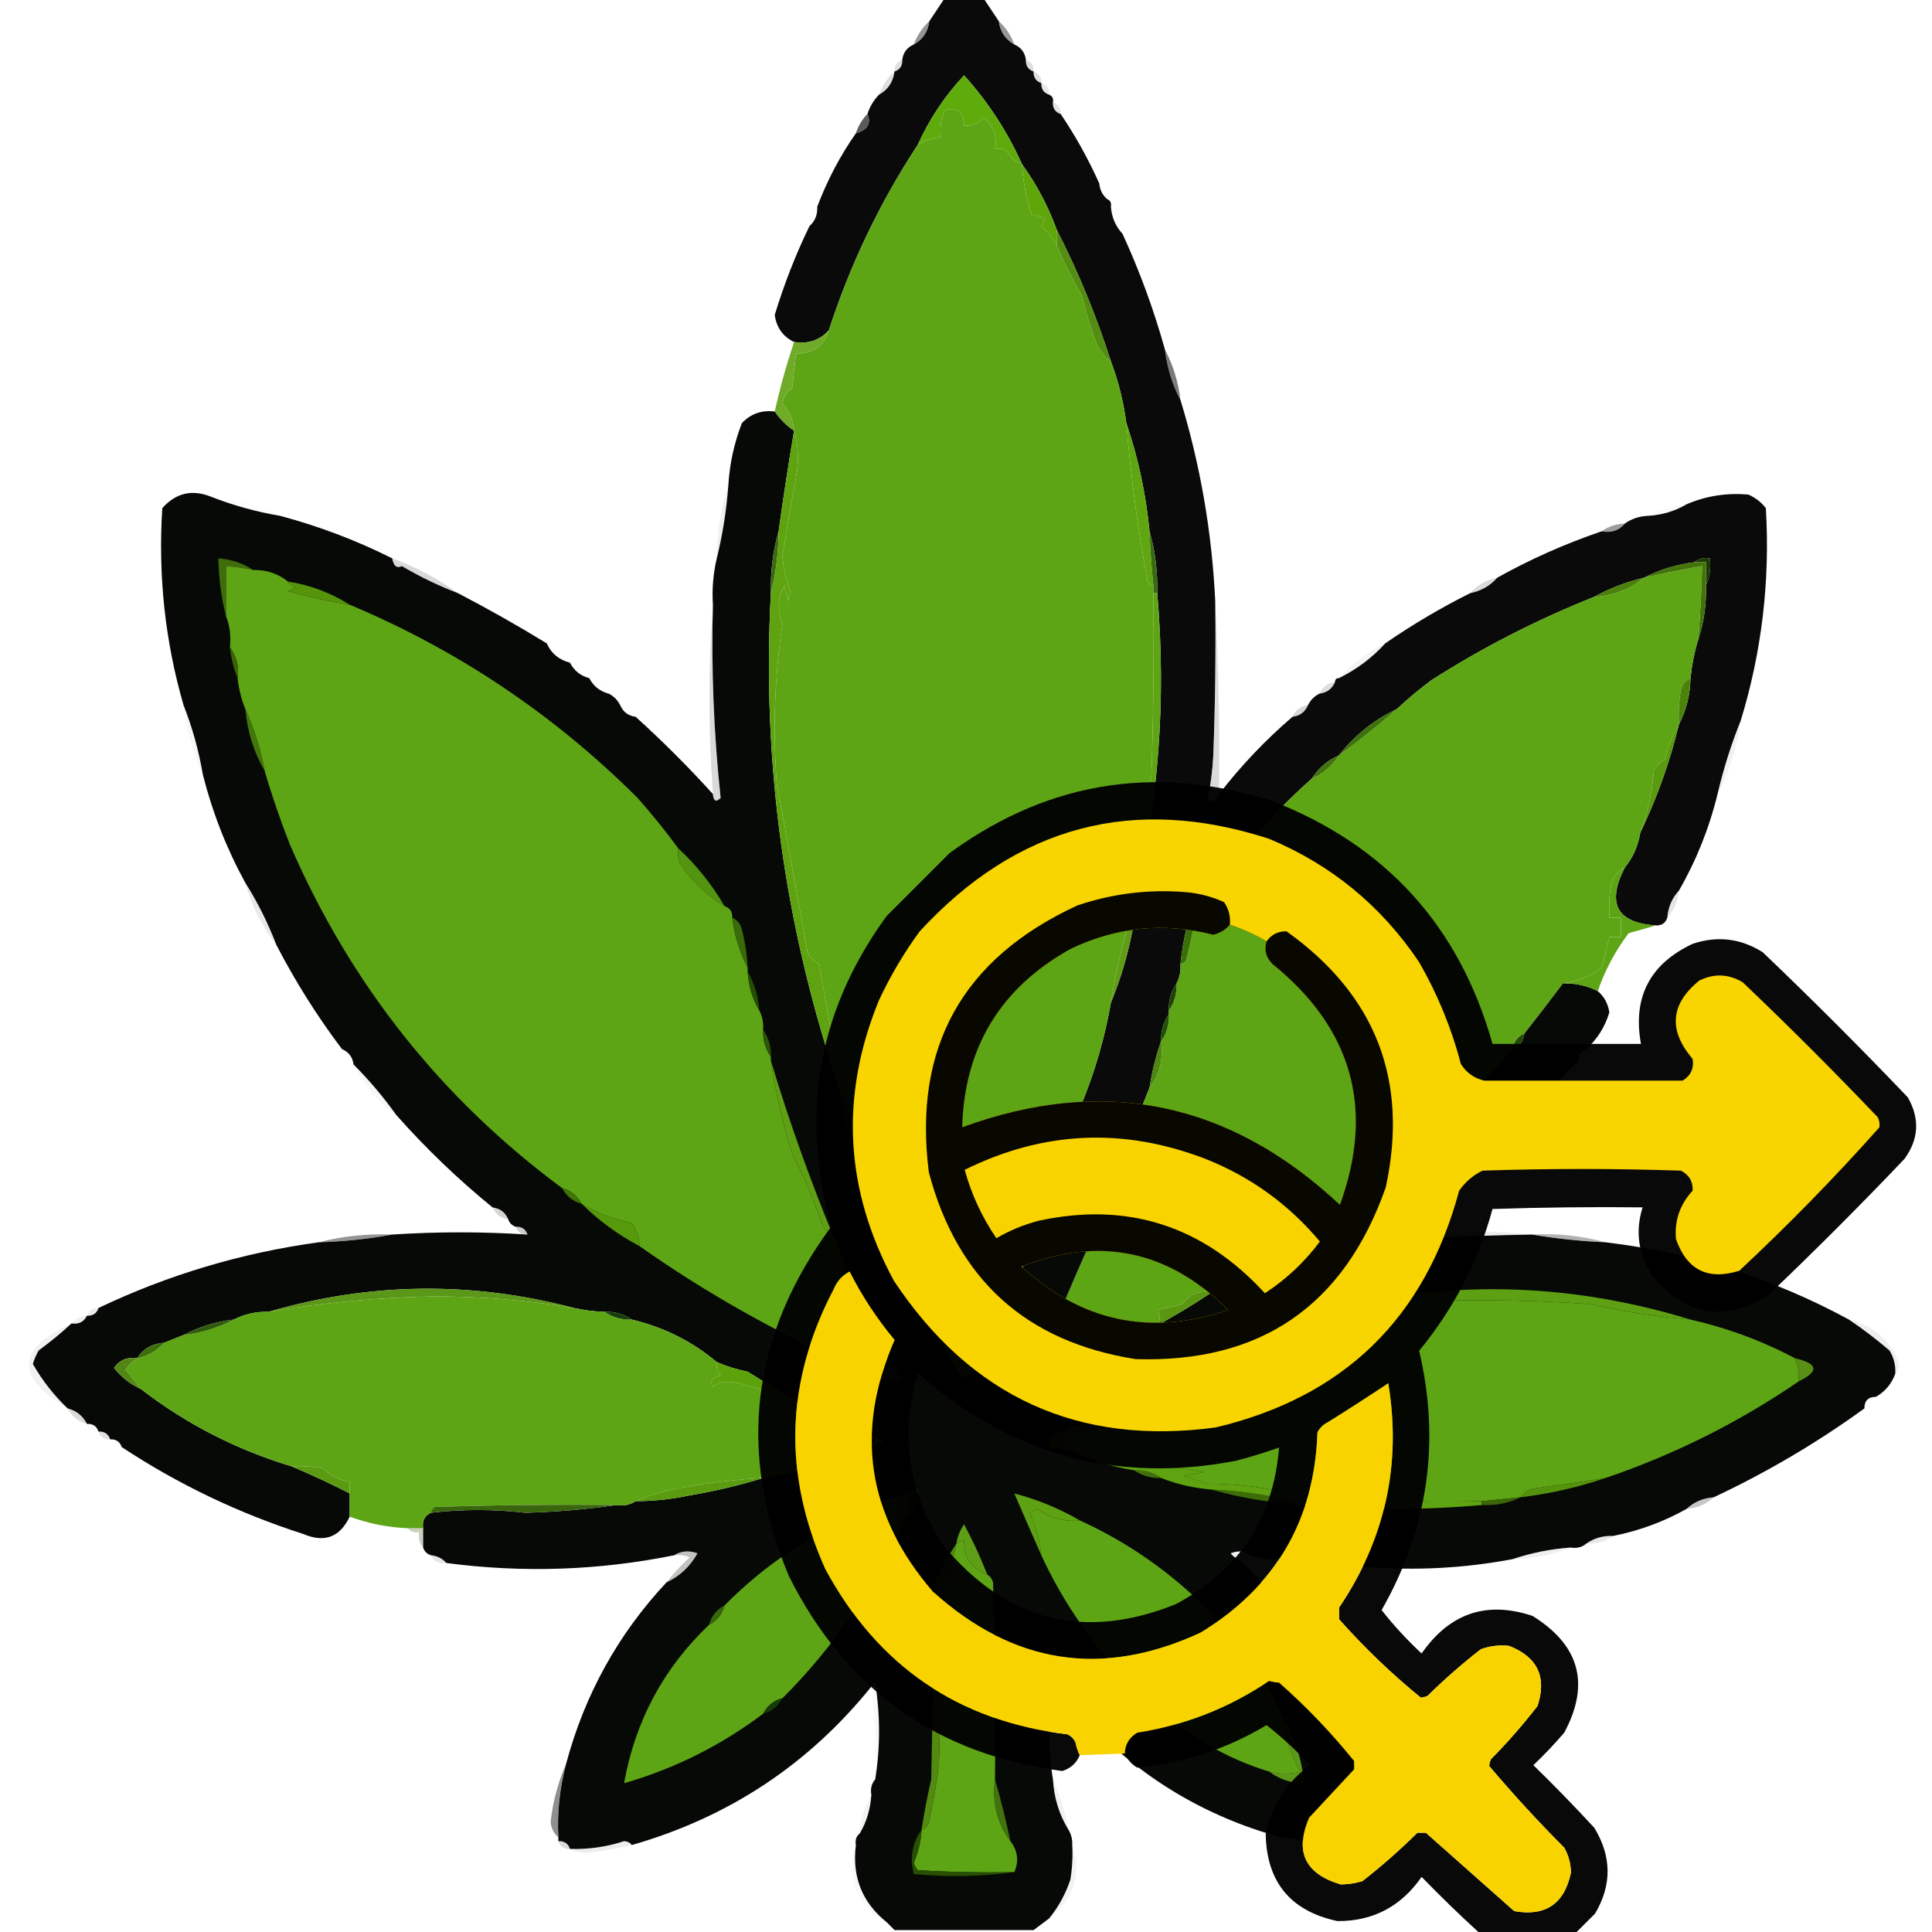 <svg width="40" height="40" viewBox="0 0 40 40" fill="none" xmlns="http://www.w3.org/2000/svg">
<g clip-path="url(#clip0_39_1653)">
<path opacity="0.993" fill-rule="evenodd" clip-rule="evenodd" d="M19.56 -0.04C19.827 -0.04 20.093 -0.04 20.36 -0.04C20.467 0.12 20.573 0.28 20.68 0.44C20.708 0.656 20.814 0.816 21 0.92C21.141 0.981 21.221 1.088 21.24 1.24C21.234 1.362 21.288 1.442 21.4 1.48C21.394 1.602 21.448 1.682 21.56 1.72C21.554 1.842 21.608 1.922 21.72 1.96C21.787 1.987 21.814 2.041 21.8 2.12C21.794 2.242 21.848 2.322 21.96 2.36C22.267 2.814 22.534 3.294 22.76 3.8C22.773 3.932 22.826 4.039 22.92 4.12C22.987 4.147 23.014 4.201 23 4.28C23.017 4.499 23.097 4.686 23.24 4.84C23.595 5.611 23.888 6.411 24.12 7.24C24.165 7.613 24.271 7.96 24.44 8.28C24.851 9.627 25.091 11.014 25.16 12.44C25.173 13.507 25.16 14.574 25.12 15.64C25.104 15.954 25.064 16.26 25 16.56C25.12 16.607 25.2 16.567 25.24 16.44C25.691 15.856 26.197 15.323 26.76 14.84C26.912 14.821 27.019 14.741 27.08 14.6C27.133 14.493 27.213 14.413 27.32 14.36C27.472 14.341 27.579 14.261 27.64 14.12C27.64 14.067 27.667 14.04 27.72 14.04C28.086 13.861 28.406 13.621 28.68 13.32C29.242 12.932 29.829 12.585 30.44 12.28C30.666 12.234 30.853 12.127 31 11.96C31.686 11.577 32.406 11.257 33.16 11C33.361 11.036 33.521 10.982 33.64 10.84C33.777 10.741 33.937 10.688 34.12 10.68C34.413 10.662 34.68 10.582 34.92 10.44C35.322 10.267 35.749 10.2 36.2 10.24C36.343 10.303 36.463 10.396 36.56 10.52C36.65 12.028 36.476 13.494 36.04 14.92C35.844 15.407 35.684 15.914 35.56 16.44C35.386 17.15 35.119 17.817 34.76 18.44C34.617 18.594 34.537 18.781 34.52 19C34.482 19.113 34.402 19.166 34.28 19.16C33.472 19.105 33.259 18.705 33.64 17.96C33.809 17.755 33.915 17.515 33.96 17.24C34.304 16.527 34.571 15.781 34.76 15C34.913 14.707 34.993 14.387 35 14.04C35.028 13.768 35.081 13.501 35.16 13.24C35.278 12.886 35.331 12.513 35.32 12.12C35.397 11.951 35.424 11.765 35.4 11.56C35.272 11.539 35.165 11.565 35.08 11.64C34.707 11.687 34.361 11.794 34.04 11.96C33.669 12.048 33.322 12.181 33 12.36C31.824 12.828 30.704 13.401 29.64 14.08C29.385 14.269 29.145 14.469 28.92 14.68C28.446 14.904 28.046 15.224 27.72 15.64C27.486 15.741 27.299 15.9 27.16 16.12C26.21 16.963 25.41 17.923 24.76 19C24.657 19.045 24.59 19.125 24.56 19.24C24.504 19.478 24.464 19.718 24.44 19.96C24.451 20.103 24.424 20.237 24.36 20.36C24.246 20.521 24.193 20.708 24.2 20.92C24.2 20.947 24.2 20.973 24.2 21C24.086 21.161 24.033 21.348 24.04 21.56C23.931 21.864 23.851 22.184 23.8 22.52C23.649 22.903 23.489 23.29 23.32 23.68C22.543 23.944 22.237 23.664 22.4 22.84C22.674 22.171 22.874 21.477 23 20.76C23.22 20.227 23.38 19.667 23.48 19.08C23.48 18.973 23.48 18.867 23.48 18.76C23.988 16.636 24.148 14.476 23.96 12.28C23.97 11.834 23.917 11.408 23.8 11C23.725 10.226 23.565 9.479 23.32 8.76C23.262 8.321 23.156 7.894 23 7.48C22.698 6.537 22.325 5.63 21.88 4.76C21.701 4.268 21.461 3.815 21.16 3.4C20.856 2.723 20.456 2.11 19.96 1.56C19.56 1.987 19.24 2.467 19 3C18.217 4.192 17.604 5.472 17.16 6.84C16.969 7.046 16.729 7.126 16.44 7.08C16.21 6.969 16.077 6.783 16.04 6.52C16.235 5.879 16.475 5.266 16.76 4.68C16.875 4.578 16.928 4.444 16.92 4.28C17.126 3.735 17.392 3.228 17.72 2.76C17.961 2.69 18.041 2.557 17.96 2.36C18.009 2.205 18.089 2.072 18.2 1.96C18.386 1.856 18.492 1.696 18.52 1.48C18.633 1.442 18.686 1.362 18.68 1.24C18.699 1.088 18.779 0.981 18.92 0.92C19.106 0.816 19.212 0.656 19.24 0.44C19.347 0.28 19.453 0.12 19.56 -0.04Z" fill="#090A09"/>
<path opacity="0.682" fill-rule="evenodd" clip-rule="evenodd" d="M19.24 0.44C19.212 0.656 19.106 0.816 18.92 0.92C18.987 0.732 19.094 0.572 19.24 0.44Z" fill="#646464"/>
<path opacity="0.686" fill-rule="evenodd" clip-rule="evenodd" d="M20.68 0.44C20.826 0.572 20.933 0.732 21 0.92C20.814 0.816 20.708 0.656 20.68 0.44Z" fill="#686868"/>
<path opacity="0.247" fill-rule="evenodd" clip-rule="evenodd" d="M18.68 1.24C18.686 1.362 18.633 1.442 18.52 1.48C18.514 1.358 18.567 1.278 18.68 1.24Z" fill="#828282"/>
<path opacity="0.247" fill-rule="evenodd" clip-rule="evenodd" d="M21.24 1.24C21.352 1.278 21.406 1.358 21.4 1.48C21.288 1.442 21.234 1.362 21.24 1.24Z" fill="#7F7B7A"/>
<path opacity="0.239" fill-rule="evenodd" clip-rule="evenodd" d="M18.52 1.48C18.492 1.696 18.386 1.856 18.2 1.96C18.267 1.772 18.374 1.612 18.52 1.48Z" fill="#7D7D7D"/>
<path opacity="0.247" fill-rule="evenodd" clip-rule="evenodd" d="M21.4 1.48C21.512 1.518 21.566 1.598 21.56 1.72C21.448 1.682 21.394 1.602 21.4 1.48Z" fill="#7E7E7E"/>
<path opacity="0.196" fill-rule="evenodd" clip-rule="evenodd" d="M21.56 1.72C21.672 1.758 21.726 1.838 21.72 1.96C21.608 1.922 21.554 1.842 21.56 1.72Z" fill="#987A97"/>
<path fill-rule="evenodd" clip-rule="evenodd" d="M21.16 3.4C21.017 3.351 20.911 3.258 20.84 3.12C20.764 3.081 20.684 3.068 20.6 3.08C20.648 2.807 20.569 2.593 20.36 2.44C20.253 2.56 20.119 2.614 19.96 2.6C19.947 2.316 19.814 2.209 19.56 2.28C19.482 2.459 19.455 2.646 19.48 2.84C19.305 2.856 19.145 2.91 19 3C19.24 2.467 19.56 1.987 19.96 1.56C20.456 2.11 20.856 2.723 21.16 3.4Z" fill="#60AB0C"/>
<path opacity="0.224" fill-rule="evenodd" clip-rule="evenodd" d="M21.8 2.12C21.913 2.158 21.966 2.238 21.96 2.36C21.848 2.322 21.794 2.242 21.8 2.12Z" fill="#898989"/>
<path opacity="0.988" fill-rule="evenodd" clip-rule="evenodd" d="M17.96 2.36C18.041 2.557 17.961 2.69 17.72 2.76C17.769 2.605 17.849 2.472 17.96 2.36Z" fill="#58575A"/>
<path fill-rule="evenodd" clip-rule="evenodd" d="M21.16 3.4C21.18 3.755 21.247 4.102 21.36 4.44C21.451 4.458 21.544 4.485 21.64 4.52C21.613 4.573 21.587 4.627 21.56 4.68C21.692 4.798 21.799 4.932 21.88 5.08C22.028 5.43 22.201 5.777 22.4 6.12C22.486 6.477 22.593 6.824 22.72 7.16C22.796 7.287 22.889 7.394 23 7.48C23.156 7.894 23.262 8.321 23.32 8.76C23.412 9.859 23.558 10.953 23.76 12.04C23.791 12.084 23.831 12.111 23.88 12.12C23.88 12.173 23.88 12.227 23.88 12.28C23.893 13.534 23.88 14.787 23.84 16.04C23.633 16.933 23.513 17.84 23.48 18.76C23.48 18.867 23.48 18.973 23.48 19.08C23.431 19.089 23.391 19.116 23.36 19.16C23.204 19.686 23.084 20.22 23 20.76C22.874 21.477 22.674 22.171 22.4 22.84C22.237 23.664 22.543 23.944 23.32 23.68C23.489 23.29 23.649 22.903 23.8 22.52C24.009 22.245 24.089 21.925 24.04 21.56C24.154 21.399 24.207 21.212 24.2 21C24.2 20.973 24.2 20.947 24.2 20.92C24.314 20.759 24.367 20.572 24.36 20.36C24.424 20.237 24.451 20.103 24.44 19.96C24.489 19.951 24.529 19.924 24.56 19.88C24.632 19.586 24.699 19.293 24.76 19C25.41 17.923 26.21 16.963 27.16 16.12C27.394 16.019 27.581 15.859 27.72 15.64C28.135 15.339 28.535 15.019 28.92 14.68C29.145 14.469 29.385 14.269 29.64 14.08C30.704 13.401 31.824 12.828 33 12.36C33.397 12.334 33.743 12.201 34.04 11.96C34.437 11.87 34.837 11.79 35.24 11.72C35.228 12.227 35.201 12.734 35.16 13.24C35.081 13.501 35.028 13.768 35 14.04C34.897 14.085 34.83 14.165 34.8 14.28C34.76 14.518 34.747 14.758 34.76 15C34.626 15.216 34.533 15.456 34.48 15.72C34.373 15.773 34.293 15.853 34.24 15.96C34.206 16.404 34.112 16.831 33.96 17.24C33.915 17.515 33.809 17.755 33.64 17.96C33.513 18.028 33.419 18.134 33.36 18.28C33.32 18.518 33.307 18.759 33.32 19C33.4 19 33.48 19 33.56 19C33.56 19.133 33.56 19.267 33.56 19.4C33.48 19.4 33.4 19.4 33.32 19.4C33.267 19.613 33.213 19.827 33.16 20.04C32.922 20.213 32.655 20.32 32.36 20.36C32.093 20.715 31.826 21.061 31.56 21.4C31.419 21.461 31.339 21.568 31.32 21.72C29.524 23.756 27.444 25.436 25.08 26.76C24.825 26.717 24.625 26.797 24.48 27C24.309 27.05 24.136 27.09 23.96 27.12C24.047 27.257 24.02 27.377 23.88 27.48C23.686 27.619 23.473 27.726 23.24 27.8C23.043 27.82 22.883 27.9 22.76 28.04C22.689 28.089 22.609 28.115 22.52 28.12C22.211 28.153 21.918 28.233 21.64 28.36C21.667 28.147 21.693 27.933 21.72 27.72C21.976 27.088 22.243 26.461 22.52 25.84C22.528 25.666 22.475 25.519 22.36 25.4C22.36 25.32 22.36 25.24 22.36 25.16C22.034 25.139 21.714 25.165 21.4 25.24C21.193 25.613 21.046 26.013 20.96 26.44C20.765 26.859 20.512 27.245 20.2 27.6C20.288 27.77 20.288 27.943 20.2 28.12C20.153 28.221 20.113 28.328 20.08 28.44C20.023 28.516 19.956 28.529 19.88 28.48C19.715 28.216 19.582 27.936 19.48 27.64C19.504 27.472 19.477 27.312 19.4 27.16C19.202 26.731 18.962 26.331 18.68 25.96C18.605 25.836 18.551 25.703 18.52 25.56C18.544 25.392 18.517 25.232 18.44 25.08C18.319 24.928 18.212 24.768 18.12 24.6C17.958 23.779 17.704 22.98 17.36 22.2C17.224 21.451 17.091 20.704 16.96 19.96C16.853 19.907 16.773 19.827 16.72 19.72C16.506 18.544 16.293 17.371 16.08 16.2C15.998 15.1 16.038 14.007 16.2 12.92C16.088 12.644 16.102 12.378 16.24 12.12C16.267 12.227 16.293 12.333 16.32 12.44C16.333 12.373 16.347 12.307 16.36 12.24C16.275 12.008 16.222 11.768 16.2 11.52C16.285 10.972 16.379 10.426 16.48 9.88C16.545 9.545 16.532 9.225 16.44 8.92C16.423 8.701 16.343 8.514 16.2 8.36C16.216 8.223 16.283 8.117 16.4 8.04C16.427 7.8 16.453 7.56 16.48 7.32C16.829 7.324 17.055 7.164 17.16 6.84C17.604 5.472 18.217 4.192 19 3C19.145 2.91 19.305 2.856 19.48 2.84C19.455 2.646 19.482 2.459 19.56 2.28C19.814 2.209 19.947 2.316 19.96 2.6C20.119 2.614 20.253 2.56 20.36 2.44C20.569 2.593 20.648 2.807 20.6 3.08C20.684 3.068 20.764 3.081 20.84 3.12C20.911 3.258 21.017 3.351 21.16 3.4Z" fill="#5EA515"/>
<path opacity="0.031" fill-rule="evenodd" clip-rule="evenodd" d="M22.76 3.8C22.888 3.863 22.942 3.97 22.92 4.12C22.826 4.039 22.773 3.932 22.76 3.8Z" fill="#D1D2CF"/>
<path opacity="0.039" fill-rule="evenodd" clip-rule="evenodd" d="M16.92 4.28C16.928 4.444 16.875 4.578 16.76 4.68C16.752 4.516 16.805 4.382 16.92 4.28Z" fill="#CECECE"/>
<path opacity="0.039" fill-rule="evenodd" clip-rule="evenodd" d="M23 4.28C23.143 4.434 23.223 4.621 23.24 4.84C23.097 4.686 23.017 4.499 23 4.28Z" fill="#D0D0D0"/>
<path fill-rule="evenodd" clip-rule="evenodd" d="M21.16 3.4C21.461 3.815 21.701 4.268 21.88 4.76C21.88 4.867 21.88 4.973 21.88 5.08C21.799 4.932 21.692 4.799 21.56 4.68C21.587 4.627 21.613 4.573 21.64 4.52C21.544 4.485 21.451 4.458 21.36 4.44C21.247 4.102 21.18 3.755 21.16 3.4Z" fill="#5FA60B"/>
<path fill-rule="evenodd" clip-rule="evenodd" d="M21.88 4.76C22.325 5.63 22.698 6.537 23 7.48C22.889 7.394 22.796 7.287 22.72 7.16C22.593 6.824 22.486 6.477 22.4 6.12C22.201 5.777 22.028 5.43 21.88 5.08C21.88 4.973 21.88 4.867 21.88 4.76Z" fill="#538D11"/>
<path opacity="0.741" fill-rule="evenodd" clip-rule="evenodd" d="M24.12 7.24C24.289 7.56 24.395 7.907 24.44 8.28C24.271 7.96 24.165 7.613 24.12 7.24Z" fill="#4E4D4C"/>
<path fill-rule="evenodd" clip-rule="evenodd" d="M17.16 6.84C17.055 7.164 16.829 7.324 16.48 7.32C16.453 7.56 16.427 7.8 16.4 8.04C16.283 8.117 16.216 8.223 16.2 8.36C16.343 8.514 16.423 8.701 16.44 8.92C16.28 8.813 16.147 8.68 16.04 8.52C16.148 8.033 16.282 7.553 16.44 7.08C16.729 7.126 16.969 7.046 17.16 6.84Z" fill="#70AA29"/>
<path opacity="0.994" fill-rule="evenodd" clip-rule="evenodd" d="M16.04 8.52C16.147 8.68 16.28 8.813 16.44 8.92C16.323 9.611 16.216 10.305 16.12 11C16.003 11.408 15.95 11.834 15.96 12.28C15.77 15.81 16.25 19.25 17.4 22.6C17.397 22.989 17.504 23.336 17.72 23.64C17.853 23.955 17.986 24.275 18.12 24.6C18.185 24.955 18.318 25.275 18.52 25.56C18.551 25.703 18.605 25.836 18.68 25.96C18.883 26.552 19.149 27.112 19.48 27.64C19.582 27.936 19.715 28.216 19.88 28.48C19.956 28.529 20.023 28.516 20.08 28.44C20.113 28.328 20.153 28.221 20.2 28.12C20.698 27.232 21.151 26.325 21.56 25.4C21.764 25.329 21.978 25.302 22.2 25.32C22.227 25.387 22.281 25.414 22.36 25.4C22.475 25.519 22.528 25.666 22.52 25.84C22.243 26.461 21.976 27.088 21.72 27.72C21.472 28.001 21.365 28.321 21.4 28.68C21.8 28.533 22.174 28.346 22.52 28.12C22.609 28.115 22.689 28.089 22.76 28.04C22.957 28.02 23.117 27.94 23.24 27.8C23.473 27.726 23.686 27.619 23.88 27.48C24.294 27.26 24.694 27.02 25.08 26.76C27.444 25.436 29.524 23.756 31.32 21.72C31.461 21.659 31.541 21.552 31.56 21.4C31.826 21.061 32.093 20.715 32.36 20.36C32.616 20.352 32.856 20.406 33.08 20.52C33.211 20.63 33.291 20.776 33.32 20.96C33.228 21.265 33.068 21.518 32.84 21.72C32.727 21.758 32.674 21.838 32.68 21.96C32.324 22.297 32.004 22.67 31.72 23.08C31.104 23.776 30.437 24.416 29.72 25C29.568 25.019 29.461 25.099 29.4 25.24C29.306 25.4 29.173 25.52 29 25.6C29.103 25.639 29.21 25.652 29.32 25.64C30.119 25.601 30.919 25.574 31.72 25.56C32.212 25.643 32.719 25.697 33.24 25.72C35.033 25.935 36.713 26.469 38.28 27.32C38.568 27.514 38.848 27.727 39.12 27.96C39.21 28.108 39.25 28.268 39.24 28.44C39.166 28.647 39.033 28.807 38.84 28.92C38.68 28.92 38.6 29 38.6 29.16C37.623 29.869 36.583 30.482 35.48 31C35.261 31.017 35.074 31.096 34.92 31.24C34.449 31.504 33.943 31.691 33.4 31.8C33.188 31.793 33.001 31.846 32.84 31.96C32.755 32.035 32.648 32.061 32.52 32.04C32.1 32.071 31.7 32.151 31.32 32.28C30.319 32.469 29.306 32.523 28.28 32.44C27.708 32.351 27.122 32.297 26.52 32.28C26.298 32.298 26.084 32.271 25.88 32.2C25.764 32.111 25.631 32.098 25.48 32.16C25.523 32.217 25.577 32.257 25.64 32.28C26.885 33.448 27.738 34.861 28.2 36.52C28.29 36.971 28.37 37.425 28.44 37.88C28.444 38.103 28.337 38.25 28.12 38.32C27.891 38.384 27.677 38.371 27.48 38.28C27.181 38.152 26.861 38.072 26.52 38.04C24.918 37.599 23.558 36.773 22.44 35.56C22.362 35.349 22.229 35.189 22.04 35.08C21.96 35.053 21.907 35 21.88 34.92C21.875 34.877 21.849 34.85 21.8 34.84C21.694 35.519 21.694 36.186 21.8 36.84C21.822 37.221 21.928 37.568 22.12 37.88C22.179 37.977 22.205 38.083 22.2 38.2C22.213 38.441 22.2 38.681 22.16 38.92C22.06 39.218 21.913 39.485 21.72 39.72C21.613 39.8 21.507 39.88 21.4 39.96C20.44 39.96 19.48 39.96 18.52 39.96C18.467 39.907 18.413 39.853 18.36 39.8C17.85 39.391 17.637 38.858 17.72 38.2C17.701 38.097 17.728 38.017 17.8 37.96C17.942 37.72 18.022 37.453 18.04 37.16C18.018 37.032 18.045 36.925 18.12 36.84C18.226 36.186 18.226 35.519 18.12 34.84C18.071 34.85 18.045 34.877 18.04 34.92C16.739 36.532 15.086 37.625 13.08 38.2C13.047 38.15 12.993 38.123 12.92 38.12C12.556 38.239 12.182 38.292 11.8 38.28C11.762 38.167 11.682 38.114 11.56 38.12C11.56 38.093 11.56 38.067 11.56 38.04C11.532 37.538 11.585 37.031 11.72 36.52C12.104 35.084 12.798 33.831 13.8 32.76C14.075 32.632 14.288 32.432 14.44 32.16C14.263 32.097 14.103 32.11 13.96 32.2C12.394 32.516 10.82 32.569 9.24 32.36C9.159 32.266 9.052 32.213 8.92 32.2C8.84 32.173 8.787 32.12 8.76 32.04C8.76 31.907 8.76 31.773 8.76 31.64C8.738 31.49 8.792 31.383 8.92 31.32C9.57 31.244 10.223 31.244 10.88 31.32C11.522 31.302 12.149 31.249 12.76 31.16C12.913 31.183 13.046 31.156 13.16 31.08C13.537 31.079 13.911 31.04 14.28 30.96C14.803 30.872 15.309 30.752 15.8 30.6C16.662 30.45 17.488 30.197 18.28 29.84C17.72 29.587 17.16 29.334 16.6 29.08C16.229 28.861 15.855 28.635 15.48 28.4C15.258 28.355 15.044 28.288 14.84 28.2C14.329 27.771 13.742 27.478 13.08 27.32C12.919 27.206 12.732 27.153 12.52 27.16C12.303 27.154 12.09 27.127 11.88 27.08C9.765 26.523 7.658 26.549 5.56 27.16C5.304 27.152 5.064 27.206 4.84 27.32C4.467 27.364 4.12 27.471 3.8 27.64C3.667 27.693 3.533 27.747 3.4 27.8C3.15 27.819 2.964 27.925 2.84 28.12C2.636 28.09 2.476 28.157 2.36 28.32C2.514 28.514 2.7 28.661 2.92 28.76C3.855 29.481 4.895 30.014 6.04 30.36C6.446 30.531 6.846 30.718 7.24 30.92C7.24 31.08 7.24 31.24 7.24 31.4C7.038 31.827 6.718 31.947 6.28 31.76C4.939 31.329 3.686 30.73 2.52 29.96C2.482 29.848 2.402 29.794 2.28 29.8C2.242 29.688 2.162 29.634 2.04 29.64C2.002 29.527 1.922 29.474 1.8 29.48C1.713 29.313 1.58 29.206 1.4 29.16C1.115 28.888 0.875 28.582 0.68 28.24C0.709 28.142 0.749 28.049 0.8 27.96C1.046 27.779 1.273 27.593 1.48 27.4C1.63 27.422 1.737 27.368 1.8 27.24C1.922 27.246 2.002 27.192 2.04 27.08C3.481 26.393 5.001 25.939 6.6 25.72C7.122 25.704 7.629 25.651 8.12 25.56C9.057 25.499 9.99 25.499 10.92 25.56C10.882 25.448 10.802 25.394 10.68 25.4C10.6 25.373 10.547 25.32 10.52 25.24C10.459 25.099 10.352 25.019 10.2 25C9.483 24.416 8.816 23.776 8.2 23.08C7.936 22.709 7.643 22.363 7.32 22.04C7.301 21.888 7.221 21.781 7.08 21.72C6.567 21.041 6.114 20.321 5.72 19.56C5.547 19.108 5.334 18.681 5.08 18.28C4.694 17.576 4.401 16.83 4.2 16.04C4.115 15.539 3.981 15.058 3.8 14.6C3.417 13.276 3.271 11.916 3.36 10.52C3.638 10.208 3.972 10.128 4.36 10.28C4.818 10.461 5.298 10.595 5.8 10.68C6.61 10.896 7.383 11.19 8.12 11.56C8.149 11.719 8.215 11.772 8.32 11.72C8.693 11.94 9.079 12.126 9.48 12.28C10.106 12.606 10.72 12.953 11.32 13.32C11.411 13.527 11.571 13.66 11.8 13.72C11.887 13.887 12.02 13.994 12.2 14.04C12.287 14.207 12.42 14.314 12.6 14.36C12.707 14.413 12.787 14.493 12.84 14.6C12.901 14.741 13.008 14.821 13.16 14.84C13.722 15.349 14.255 15.882 14.76 16.44C14.771 16.587 14.825 16.614 14.92 16.52C14.777 15.193 14.724 13.86 14.76 12.52C14.739 12.192 14.766 11.872 14.84 11.56C14.961 11.07 15.041 10.564 15.08 10.04C15.107 9.598 15.2 9.172 15.36 8.76C15.544 8.566 15.771 8.486 16.04 8.52Z" fill="#070907"/>
<path fill-rule="evenodd" clip-rule="evenodd" d="M23.32 8.76C23.565 9.479 23.725 10.226 23.8 11C23.814 11.374 23.84 11.748 23.88 12.12C23.831 12.111 23.791 12.085 23.76 12.04C23.558 10.953 23.412 9.86 23.32 8.76Z" fill="#60A610"/>
<path opacity="0.051" fill-rule="evenodd" clip-rule="evenodd" d="M4.36 10.28C4.869 10.34 5.349 10.474 5.8 10.68C5.298 10.595 4.818 10.461 4.36 10.28Z" fill="#CBCBCB"/>
<path opacity="0.067" fill-rule="evenodd" clip-rule="evenodd" d="M34.92 10.44C34.68 10.582 34.413 10.662 34.12 10.68C34.36 10.538 34.627 10.458 34.92 10.44Z" fill="#C6C6C6"/>
<path opacity="0.651" fill-rule="evenodd" clip-rule="evenodd" d="M33.64 10.84C33.521 10.982 33.361 11.036 33.16 11C33.297 10.901 33.457 10.848 33.64 10.84Z" fill="#686868"/>
<path opacity="0.129" fill-rule="evenodd" clip-rule="evenodd" d="M15.08 10.04C15.041 10.564 14.961 11.07 14.84 11.56C14.844 11.031 14.924 10.524 15.08 10.04Z" fill="#8B8B8B"/>
<path fill-rule="evenodd" clip-rule="evenodd" d="M16.12 11C16.118 11.444 16.064 11.871 15.96 12.28C15.95 11.835 16.003 11.408 16.12 11Z" fill="#3B6A10"/>
<path fill-rule="evenodd" clip-rule="evenodd" d="M23.8 11C23.916 11.408 23.97 11.835 23.96 12.28C23.933 12.28 23.907 12.28 23.88 12.28C23.88 12.227 23.88 12.173 23.88 12.12C23.84 11.748 23.814 11.374 23.8 11Z" fill="#38690F"/>
<path fill-rule="evenodd" clip-rule="evenodd" d="M5.24 11.8C5.056 11.761 4.869 11.734 4.68 11.72C4.68 12.067 4.68 12.413 4.68 12.76C4.582 12.377 4.529 11.977 4.52 11.56C4.788 11.58 5.028 11.66 5.24 11.8Z" fill="#3F6D0B"/>
<path fill-rule="evenodd" clip-rule="evenodd" d="M35.08 11.64C35.165 11.565 35.272 11.539 35.4 11.56C35.424 11.765 35.397 11.951 35.32 12.12C35.32 11.96 35.32 11.8 35.32 11.64C35.24 11.64 35.16 11.64 35.08 11.64Z" fill="#193A02"/>
<path fill-rule="evenodd" clip-rule="evenodd" d="M5.24 11.8C5.519 11.796 5.759 11.876 5.96 12.04C5.993 12.098 6.047 12.138 6.12 12.16C6.067 12.187 6.013 12.213 5.96 12.24C6.382 12.358 6.809 12.452 7.24 12.52C9.485 13.463 11.471 14.796 13.2 16.52C13.499 16.858 13.779 17.205 14.04 17.56C14.027 17.67 14.041 17.776 14.08 17.88C14.319 18.239 14.626 18.532 15 18.76C15.113 18.798 15.166 18.878 15.16 19C15.207 19.373 15.314 19.72 15.48 20.04C15.48 20.067 15.48 20.093 15.48 20.12C15.498 20.413 15.578 20.68 15.72 20.92C15.784 21.043 15.811 21.177 15.8 21.32C15.793 21.532 15.846 21.719 15.96 21.88C15.96 21.907 15.96 21.933 15.96 21.96C16.057 22.616 16.204 23.256 16.4 23.88C16.653 24.372 16.866 24.878 17.04 25.4C17.097 25.471 17.163 25.524 17.24 25.56C17.323 25.674 17.376 25.808 17.4 25.96C17.5 26.629 17.766 27.215 18.2 27.72C18.294 27.801 18.347 27.908 18.36 28.04C18.394 28.214 18.394 28.374 18.36 28.52C18.141 28.37 17.901 28.29 17.64 28.28C16.082 27.595 14.615 26.768 13.24 25.8C13.235 25.624 13.181 25.464 13.08 25.32C12.7 25.247 12.353 25.114 12.04 24.92C11.953 24.753 11.82 24.646 11.64 24.6C9.129 22.741 7.249 20.367 6 17.48C5.802 16.978 5.628 16.471 5.48 15.96C5.395 15.509 5.261 15.083 5.08 14.68C4.998 14.483 4.944 14.27 4.92 14.04C4.951 13.796 4.898 13.582 4.76 13.4C4.785 13.169 4.758 12.956 4.68 12.76C4.68 12.413 4.68 12.067 4.68 11.72C4.869 11.734 5.056 11.761 5.24 11.8Z" fill="#5EA515"/>
<path opacity="0.263" fill-rule="evenodd" clip-rule="evenodd" d="M8.12 11.56C8.612 11.739 9.065 11.979 9.48 12.28C9.079 12.126 8.693 11.94 8.32 11.72C8.215 11.772 8.149 11.719 8.12 11.56Z" fill="#6F6F71"/>
<path opacity="0.255" fill-rule="evenodd" clip-rule="evenodd" d="M31 11.96C30.853 12.127 30.666 12.234 30.44 12.28C30.587 12.113 30.773 12.006 31 11.96Z" fill="#6E6E6E"/>
<path fill-rule="evenodd" clip-rule="evenodd" d="M35.08 11.64C35.16 11.64 35.24 11.64 35.32 11.64C35.32 11.8 35.32 11.96 35.32 12.12C35.331 12.513 35.278 12.886 35.16 13.24C35.201 12.734 35.228 12.228 35.24 11.72C34.837 11.79 34.437 11.87 34.04 11.96C34.361 11.794 34.707 11.687 35.08 11.64Z" fill="#42740A"/>
<path fill-rule="evenodd" clip-rule="evenodd" d="M5.96 12.04C6.426 12.114 6.852 12.274 7.24 12.52C6.809 12.452 6.382 12.358 5.96 12.24C6.013 12.213 6.067 12.187 6.12 12.16C6.047 12.138 5.993 12.098 5.96 12.04Z" fill="#55940B"/>
<path fill-rule="evenodd" clip-rule="evenodd" d="M34.04 11.96C33.743 12.201 33.397 12.334 33 12.36C33.322 12.181 33.669 12.048 34.04 11.96Z" fill="#4B800D"/>
<path opacity="0.342" fill-rule="evenodd" clip-rule="evenodd" d="M14.76 12.52C14.724 13.86 14.777 15.193 14.92 16.52C14.825 16.614 14.771 16.587 14.76 16.44C14.666 15.121 14.666 13.814 14.76 12.52Z" fill="#909090"/>
<path opacity="0.01" fill-rule="evenodd" clip-rule="evenodd" d="M11.32 13.32C11.513 13.416 11.673 13.549 11.8 13.72C11.571 13.66 11.411 13.527 11.32 13.32Z" fill="#BFBFBF"/>
<path opacity="0.323" fill-rule="evenodd" clip-rule="evenodd" d="M25.16 12.44C25.228 13.774 25.255 15.108 25.24 16.44C25.2 16.567 25.12 16.607 25 16.56C25.064 16.26 25.104 15.954 25.12 15.64C25.16 14.574 25.173 13.507 25.16 12.44Z" fill="#8F8F8F"/>
<path opacity="0.129" fill-rule="evenodd" clip-rule="evenodd" d="M28.68 13.32C28.406 13.621 28.086 13.861 27.72 14.04C27.994 13.739 28.314 13.499 28.68 13.32Z" fill="#AAAAAA"/>
<path fill-rule="evenodd" clip-rule="evenodd" d="M4.76 13.4C4.898 13.582 4.951 13.796 4.92 14.04C4.838 13.843 4.784 13.63 4.76 13.4Z" fill="#3A6406"/>
<path opacity="0.01" fill-rule="evenodd" clip-rule="evenodd" d="M11.8 13.72C11.98 13.766 12.113 13.873 12.2 14.04C12.02 13.994 11.887 13.887 11.8 13.72Z" fill="#B8B8B8"/>
<path opacity="0.024" fill-rule="evenodd" clip-rule="evenodd" d="M12.2 14.04C12.38 14.086 12.513 14.193 12.6 14.36C12.42 14.314 12.287 14.207 12.2 14.04Z" fill="#B5B4B2"/>
<path opacity="0.333" fill-rule="evenodd" clip-rule="evenodd" d="M27.64 14.12C27.579 14.261 27.472 14.341 27.32 14.36C27.381 14.219 27.488 14.139 27.64 14.12Z" fill="#9E9E9E"/>
<path fill-rule="evenodd" clip-rule="evenodd" d="M35 14.04C34.993 14.387 34.913 14.707 34.76 15C34.747 14.759 34.76 14.519 34.8 14.28C34.83 14.165 34.897 14.085 35 14.04Z" fill="#4B830A"/>
<path opacity="0.016" fill-rule="evenodd" clip-rule="evenodd" d="M12.84 14.6C12.992 14.619 13.099 14.699 13.16 14.84C13.008 14.821 12.901 14.741 12.84 14.6Z" fill="#B3B3B3"/>
<path opacity="0.122" fill-rule="evenodd" clip-rule="evenodd" d="M3.8 14.6C3.981 15.059 4.115 15.539 4.2 16.04C3.994 15.589 3.86 15.109 3.8 14.6Z" fill="#C0C0C2"/>
<path opacity="0.369" fill-rule="evenodd" clip-rule="evenodd" d="M27.08 14.6C27.019 14.741 26.912 14.821 26.76 14.84C26.821 14.699 26.928 14.619 27.08 14.6Z" fill="#929292"/>
<path fill-rule="evenodd" clip-rule="evenodd" d="M28.92 14.68C28.535 15.019 28.135 15.339 27.72 15.64C28.046 15.224 28.446 14.904 28.92 14.68Z" fill="#3D710B"/>
<path fill-rule="evenodd" clip-rule="evenodd" d="M5.08 14.68C5.261 15.083 5.395 15.509 5.48 15.96C5.253 15.571 5.119 15.144 5.08 14.68Z" fill="#43770C"/>
<path opacity="0.161" fill-rule="evenodd" clip-rule="evenodd" d="M36.04 14.92C35.965 15.461 35.805 15.968 35.56 16.44C35.684 15.914 35.844 15.408 36.04 14.92Z" fill="#B2B0B2"/>
<path fill-rule="evenodd" clip-rule="evenodd" d="M27.72 15.64C27.581 15.86 27.394 16.02 27.16 16.12C27.299 15.901 27.486 15.741 27.72 15.64Z" fill="#40730F"/>
<path fill-rule="evenodd" clip-rule="evenodd" d="M34.76 15C34.571 15.781 34.304 16.527 33.96 17.24C34.113 16.831 34.206 16.404 34.24 15.96C34.293 15.853 34.373 15.773 34.48 15.72C34.533 15.456 34.626 15.216 34.76 15Z" fill="#5A9A0F"/>
<path fill-rule="evenodd" clip-rule="evenodd" d="M23.88 12.28C23.907 12.28 23.933 12.28 23.96 12.28C24.148 14.476 23.988 16.636 23.48 18.76C23.513 17.84 23.633 16.933 23.84 16.04C23.88 14.787 23.893 13.534 23.88 12.28Z" fill="#5EA515"/>
<path fill-rule="evenodd" clip-rule="evenodd" d="M14.04 17.56C14.42 17.913 14.74 18.313 15 18.76C14.626 18.532 14.319 18.239 14.08 17.88C14.041 17.777 14.027 17.67 14.04 17.56Z" fill="#539410"/>
<path opacity="0.18" fill-rule="evenodd" clip-rule="evenodd" d="M34.76 18.44C34.743 18.659 34.663 18.846 34.52 19C34.536 18.781 34.617 18.594 34.76 18.44Z" fill="#767676"/>
<path opacity="0.161" fill-rule="evenodd" clip-rule="evenodd" d="M5.08 18.28C5.334 18.681 5.547 19.108 5.72 19.56C5.423 19.18 5.21 18.753 5.08 18.28Z" fill="#787777"/>
<path fill-rule="evenodd" clip-rule="evenodd" d="M15.16 19C15.263 19.045 15.33 19.125 15.36 19.24C15.426 19.503 15.466 19.77 15.48 20.04C15.314 19.72 15.207 19.373 15.16 19Z" fill="#396B08"/>
<path fill-rule="evenodd" clip-rule="evenodd" d="M24.76 19C24.699 19.293 24.632 19.586 24.56 19.88C24.529 19.924 24.489 19.951 24.44 19.96C24.464 19.718 24.504 19.478 24.56 19.24C24.59 19.125 24.657 19.045 24.76 19Z" fill="#396E09"/>
<path fill-rule="evenodd" clip-rule="evenodd" d="M33.64 17.96C33.259 18.705 33.472 19.105 34.28 19.16C34.104 19.213 33.917 19.267 33.72 19.32C33.444 19.686 33.23 20.086 33.08 20.52C32.856 20.406 32.616 20.352 32.36 20.36C32.655 20.32 32.922 20.213 33.16 20.04C33.213 19.827 33.267 19.613 33.32 19.4C33.4 19.4 33.48 19.4 33.56 19.4C33.56 19.267 33.56 19.133 33.56 19C33.48 19 33.4 19 33.32 19C33.307 18.759 33.32 18.518 33.36 18.28C33.419 18.134 33.513 18.028 33.64 17.96Z" fill="#5EA515"/>
<path fill-rule="evenodd" clip-rule="evenodd" d="M23.48 19.08C23.38 19.667 23.22 20.227 23 20.76C23.084 20.22 23.204 19.686 23.36 19.16C23.391 19.116 23.431 19.089 23.48 19.08Z" fill="#609D17"/>
<path fill-rule="evenodd" clip-rule="evenodd" d="M16.44 8.92C16.532 9.225 16.545 9.545 16.48 9.88C16.379 10.426 16.285 10.972 16.2 11.52C16.222 11.768 16.275 12.008 16.36 12.24C16.347 12.307 16.333 12.373 16.32 12.44C16.293 12.333 16.267 12.227 16.24 12.12C16.102 12.378 16.088 12.645 16.2 12.92C16.038 14.007 15.998 15.1 16.08 16.2C16.293 17.371 16.506 18.544 16.72 19.72C16.773 19.827 16.853 19.907 16.96 19.96C17.091 20.704 17.224 21.451 17.36 22.2C17.704 22.98 17.958 23.78 18.12 24.6C17.987 24.275 17.853 23.955 17.72 23.64C17.675 23.267 17.569 22.92 17.4 22.6C16.25 19.25 15.77 15.81 15.96 12.28C16.064 11.871 16.118 11.444 16.12 11C16.216 10.305 16.323 9.611 16.44 8.92Z" fill="#5FA311"/>
<path fill-rule="evenodd" clip-rule="evenodd" d="M15.48 20.12C15.622 20.36 15.702 20.627 15.72 20.92C15.578 20.68 15.498 20.413 15.48 20.12Z" fill="#244E04"/>
<path fill-rule="evenodd" clip-rule="evenodd" d="M24.36 20.36C24.367 20.572 24.314 20.759 24.2 20.92C24.193 20.708 24.246 20.521 24.36 20.36Z" fill="#1F4303"/>
<path fill-rule="evenodd" clip-rule="evenodd" d="M24.2 21C24.207 21.212 24.154 21.399 24.04 21.56C24.033 21.348 24.086 21.161 24.2 21Z" fill="#234E05"/>
<path fill-rule="evenodd" clip-rule="evenodd" d="M15.8 21.32C15.914 21.481 15.967 21.668 15.96 21.88C15.846 21.719 15.793 21.532 15.8 21.32Z" fill="#2D5507"/>
<path fill-rule="evenodd" clip-rule="evenodd" d="M31.56 21.4C31.541 21.552 31.461 21.659 31.32 21.72C31.339 21.568 31.419 21.461 31.56 21.4Z" fill="#224A05"/>
<path opacity="0.01" fill-rule="evenodd" clip-rule="evenodd" d="M7.08 21.72C7.221 21.781 7.301 21.888 7.32 22.04C7.179 21.979 7.099 21.872 7.08 21.72Z" fill="#B8B8B8"/>
<path opacity="0.01" fill-rule="evenodd" clip-rule="evenodd" d="M32.84 21.72C32.846 21.842 32.792 21.922 32.68 21.96C32.674 21.838 32.727 21.758 32.84 21.72Z" fill="#D7D7D7"/>
<path fill-rule="evenodd" clip-rule="evenodd" d="M24.04 21.56C24.089 21.926 24.009 22.246 23.8 22.52C23.851 22.184 23.93 21.864 24.04 21.56Z" fill="#4D8711"/>
<path opacity="0.024" fill-rule="evenodd" clip-rule="evenodd" d="M32.68 21.96C32.435 22.396 32.115 22.769 31.72 23.08C32.004 22.67 32.324 22.297 32.68 21.96Z" fill="#B8B8B9"/>
<path opacity="0.098" fill-rule="evenodd" clip-rule="evenodd" d="M7.32 22.04C7.643 22.363 7.936 22.709 8.2 23.08C7.817 22.804 7.524 22.458 7.32 22.04Z" fill="#B1AFAD"/>
<path fill-rule="evenodd" clip-rule="evenodd" d="M17.4 22.6C17.569 22.92 17.675 23.267 17.72 23.64C17.504 23.336 17.397 22.989 17.4 22.6Z" fill="#153005"/>
<path fill-rule="evenodd" clip-rule="evenodd" d="M15.96 21.96C16.325 23.175 16.751 24.375 17.24 25.56C17.163 25.524 17.097 25.47 17.04 25.4C16.866 24.878 16.653 24.372 16.4 23.88C16.204 23.256 16.057 22.616 15.96 21.96Z" fill="#5F9F14"/>
<path fill-rule="evenodd" clip-rule="evenodd" d="M11.64 24.6C11.82 24.646 11.953 24.753 12.04 24.92C11.86 24.874 11.727 24.767 11.64 24.6Z" fill="#407406"/>
<path opacity="0.38" fill-rule="evenodd" clip-rule="evenodd" d="M10.2 25C10.352 25.019 10.459 25.099 10.52 25.24C10.368 25.221 10.261 25.141 10.2 25Z" fill="#8E8E8C"/>
<path fill-rule="evenodd" clip-rule="evenodd" d="M18.12 24.6C18.212 24.768 18.319 24.928 18.44 25.08C18.517 25.232 18.544 25.392 18.52 25.56C18.318 25.275 18.185 24.955 18.12 24.6Z" fill="#4A800B"/>
<path opacity="0.039" fill-rule="evenodd" clip-rule="evenodd" d="M29.72 25C29.659 25.141 29.552 25.221 29.4 25.24C29.461 25.099 29.568 25.019 29.72 25Z" fill="#A2A2A2"/>
<path fill-rule="evenodd" clip-rule="evenodd" d="M12.04 24.92C12.353 25.114 12.7 25.247 13.08 25.32C13.181 25.464 13.235 25.624 13.24 25.8C12.797 25.565 12.397 25.272 12.04 24.92Z" fill="#56990B"/>
<path opacity="0.427" fill-rule="evenodd" clip-rule="evenodd" d="M10.68 25.4C10.802 25.394 10.882 25.448 10.92 25.56C10.798 25.566 10.718 25.512 10.68 25.4Z" fill="#8D8A88"/>
<path opacity="0.102" fill-rule="evenodd" clip-rule="evenodd" d="M31.72 25.56C30.919 25.574 30.119 25.601 29.32 25.64C30.117 25.489 30.917 25.462 31.72 25.56Z" fill="#606062"/>
<path opacity="0.443" fill-rule="evenodd" clip-rule="evenodd" d="M31.72 25.56C32.247 25.532 32.753 25.586 33.24 25.72C32.719 25.697 32.212 25.643 31.72 25.56Z" fill="#555255"/>
<path opacity="0.586" fill-rule="evenodd" clip-rule="evenodd" d="M8.12 25.56C7.629 25.651 7.122 25.704 6.6 25.72C7.088 25.593 7.594 25.539 8.12 25.56Z" fill="#4D4C4C"/>
<path fill-rule="evenodd" clip-rule="evenodd" d="M18.68 25.96C18.962 26.331 19.202 26.731 19.4 27.16C19.477 27.312 19.504 27.472 19.48 27.64C19.149 27.112 18.883 26.552 18.68 25.96Z" fill="#538E0E"/>
<path fill-rule="evenodd" clip-rule="evenodd" d="M22.36 25.4C22.281 25.414 22.227 25.387 22.2 25.32C22.11 25.268 22.004 25.241 21.88 25.24C21.733 25.247 21.627 25.3 21.56 25.4C21.151 26.325 20.698 27.232 20.2 28.12C20.288 27.943 20.288 27.77 20.2 27.6C20.512 27.245 20.765 26.859 20.96 26.44C21.046 26.013 21.193 25.613 21.4 25.24C21.714 25.165 22.034 25.139 22.36 25.16C22.36 25.24 22.36 25.32 22.36 25.4Z" fill="#58980F"/>
<path fill-rule="evenodd" clip-rule="evenodd" d="M22.2 25.32C21.978 25.302 21.764 25.329 21.56 25.4C21.627 25.3 21.733 25.247 21.88 25.24C22.004 25.241 22.11 25.267 22.2 25.32Z" fill="#285204"/>
<path fill-rule="evenodd" clip-rule="evenodd" d="M11.88 27.08C10.931 26.922 9.971 26.842 9 26.84C7.841 26.862 6.695 26.968 5.56 27.16C7.658 26.55 9.765 26.523 11.88 27.08Z" fill="#5B9718"/>
<path fill-rule="evenodd" clip-rule="evenodd" d="M35 27.32C34.297 27.261 33.604 27.155 32.92 27C31.561 26.907 30.201 26.893 28.84 26.96C28.031 27.232 27.204 27.405 26.36 27.48C29.221 26.485 32.101 26.432 35 27.32Z" fill="#5DA013"/>
<path fill-rule="evenodd" clip-rule="evenodd" d="M11.88 27.08C12.09 27.127 12.303 27.154 12.52 27.16C12.681 27.274 12.868 27.327 13.08 27.32C13.742 27.478 14.329 27.771 14.84 28.2C14.826 28.306 14.853 28.399 14.92 28.48C14.746 28.515 14.692 28.595 14.76 28.72C14.866 28.608 15.053 28.581 15.32 28.64C15.769 28.764 16.196 28.911 16.6 29.08C16.6 29.16 16.6 29.24 16.6 29.32C16.694 29.302 16.774 29.329 16.84 29.4C16.751 29.488 16.751 29.581 16.84 29.68C16.819 29.781 16.766 29.861 16.68 29.92C16.809 30.004 16.862 30.124 16.84 30.28C16.454 30.287 16.107 30.394 15.8 30.6C15.237 30.631 14.677 30.698 14.12 30.8C13.777 30.861 13.457 30.955 13.16 31.08C13.046 31.156 12.913 31.183 12.76 31.16C11.506 31.147 10.253 31.16 9 31.2C8.956 31.231 8.929 31.271 8.92 31.32C8.792 31.383 8.738 31.49 8.76 31.64C8.653 31.64 8.547 31.64 8.44 31.64C8.025 31.623 7.625 31.543 7.24 31.4C7.24 31.24 7.24 31.08 7.24 30.92C7.24 30.84 7.24 30.76 7.24 30.68C7.029 30.644 6.842 30.55 6.68 30.4C6.468 30.36 6.255 30.347 6.04 30.36C4.895 30.014 3.855 29.481 2.92 28.76C2.815 28.628 2.709 28.495 2.6 28.36C2.667 28.261 2.747 28.181 2.84 28.12C3.066 28.074 3.253 27.967 3.4 27.8C3.533 27.747 3.667 27.693 3.8 27.64C4.173 27.595 4.52 27.489 4.84 27.32C5.064 27.206 5.304 27.152 5.56 27.16C6.695 26.968 7.841 26.862 9 26.84C9.971 26.841 10.931 26.922 11.88 27.08Z" fill="#5EA515"/>
<path fill-rule="evenodd" clip-rule="evenodd" d="M17.4 25.96C17.707 26.522 17.974 27.109 18.2 27.72C17.766 27.215 17.5 26.629 17.4 25.96Z" fill="#45790A"/>
<path fill-rule="evenodd" clip-rule="evenodd" d="M35 27.32C35.759 27.493 36.479 27.759 37.16 28.12C37.227 28.27 37.254 28.43 37.24 28.6C35.998 29.45 34.665 30.116 33.24 30.6C32.789 30.674 32.336 30.741 31.88 30.8C31.708 30.808 31.575 30.875 31.48 31C31.213 31.027 30.947 31.053 30.68 31.08C29.397 31.108 28.117 31.068 26.84 30.96C26.245 30.797 25.632 30.717 25 30.72C24.84 30.667 24.68 30.613 24.52 30.56C24.653 30.533 24.787 30.507 24.92 30.48C24.42 30.384 23.913 30.33 23.4 30.32C23.017 30.171 22.617 30.078 22.2 30.04C22.173 30.04 22.147 30.04 22.12 30.04C22.084 29.963 22.03 29.897 21.96 29.84C22.119 29.7 22.306 29.62 22.52 29.6C22.645 29.539 22.725 29.446 22.76 29.32C23.115 29.337 23.382 29.203 23.56 28.92C23.587 28.92 23.613 28.92 23.64 28.92C24.149 28.772 24.655 28.599 25.16 28.4C25.312 28.235 25.446 28.062 25.56 27.88C25.866 27.811 26.133 27.677 26.36 27.48C27.204 27.405 28.031 27.232 28.84 26.96C30.201 26.893 31.561 26.907 32.92 27C33.604 27.155 34.297 27.261 35 27.32Z" fill="#5EA515"/>
<path fill-rule="evenodd" clip-rule="evenodd" d="M25.08 26.76C24.694 27.02 24.294 27.26 23.88 27.48C24.02 27.377 24.047 27.257 23.96 27.12C24.136 27.09 24.309 27.05 24.48 27C24.625 26.797 24.825 26.717 25.08 26.76Z" fill="#5A9710"/>
<path opacity="0.192" fill-rule="evenodd" clip-rule="evenodd" d="M2.04 27.08C2.002 27.192 1.922 27.246 1.8 27.24C1.838 27.128 1.918 27.074 2.04 27.08Z" fill="#A2A2A2"/>
<path fill-rule="evenodd" clip-rule="evenodd" d="M12.52 27.16C12.732 27.153 12.919 27.206 13.08 27.32C12.868 27.327 12.681 27.274 12.52 27.16Z" fill="#173E08"/>
<path opacity="0.157" fill-rule="evenodd" clip-rule="evenodd" d="M1.8 27.24C1.737 27.368 1.63 27.422 1.48 27.4C1.561 27.306 1.668 27.253 1.8 27.24Z" fill="#A4A4A4"/>
<path fill-rule="evenodd" clip-rule="evenodd" d="M4.84 27.32C4.52 27.489 4.173 27.596 3.8 27.64C4.12 27.471 4.467 27.365 4.84 27.32Z" fill="#31590B"/>
<path opacity="0.173" fill-rule="evenodd" clip-rule="evenodd" d="M38.28 27.32C38.797 27.444 39.144 27.75 39.32 28.24C39.318 28.326 39.291 28.392 39.24 28.44C39.25 28.268 39.21 28.108 39.12 27.96C38.848 27.727 38.568 27.514 38.28 27.32Z" fill="#ABABAB"/>
<path fill-rule="evenodd" clip-rule="evenodd" d="M26.36 27.48C26.133 27.677 25.866 27.811 25.56 27.88C25.596 27.803 25.649 27.737 25.72 27.68C25.914 27.553 26.127 27.486 26.36 27.48Z" fill="#4D8614"/>
<path fill-rule="evenodd" clip-rule="evenodd" d="M3.4 27.8C3.253 27.967 3.066 28.074 2.84 28.12C2.964 27.926 3.15 27.819 3.4 27.8Z" fill="#3B6F0C"/>
<path fill-rule="evenodd" clip-rule="evenodd" d="M23.24 27.8C23.117 27.94 22.957 28.02 22.76 28.04C22.883 27.9 23.043 27.82 23.24 27.8Z" fill="#254B06"/>
<path fill-rule="evenodd" clip-rule="evenodd" d="M21.72 27.72C21.693 27.933 21.667 28.147 21.64 28.36C21.918 28.233 22.211 28.153 22.52 28.12C22.174 28.346 21.801 28.533 21.4 28.68C21.365 28.321 21.472 28.001 21.72 27.72Z" fill="#579213"/>
<path fill-rule="evenodd" clip-rule="evenodd" d="M37.16 28.12C37.644 28.231 37.671 28.391 37.24 28.6C37.254 28.43 37.227 28.27 37.16 28.12Z" fill="#588F14"/>
<path fill-rule="evenodd" clip-rule="evenodd" d="M2.84 28.12C2.747 28.181 2.667 28.261 2.6 28.36C2.709 28.495 2.815 28.628 2.92 28.76C2.7 28.661 2.514 28.514 2.36 28.32C2.476 28.157 2.636 28.091 2.84 28.12Z" fill="#538715"/>
<path opacity="0.145" fill-rule="evenodd" clip-rule="evenodd" d="M1.48 27.4C1.273 27.593 1.046 27.779 0.8 27.96C0.749 28.049 0.709 28.142 0.68 28.24C0.875 28.582 1.115 28.888 1.4 29.16C0.309 28.512 0.336 27.925 1.48 27.4Z" fill="#A1A1A2"/>
<path fill-rule="evenodd" clip-rule="evenodd" d="M14.84 28.2C15.044 28.288 15.258 28.355 15.48 28.4C15.855 28.635 16.229 28.861 16.6 29.08C16.196 28.911 15.769 28.764 15.32 28.64C15.053 28.581 14.866 28.608 14.76 28.72C14.692 28.595 14.746 28.515 14.92 28.48C14.853 28.399 14.826 28.306 14.84 28.2Z" fill="#5CA30B"/>
<path fill-rule="evenodd" clip-rule="evenodd" d="M18.36 28.04C18.485 28.209 18.591 28.395 18.68 28.6C18.3 28.625 17.953 28.518 17.64 28.28C17.901 28.29 18.141 28.37 18.36 28.52C18.394 28.374 18.394 28.214 18.36 28.04Z" fill="#426E12"/>
<path fill-rule="evenodd" clip-rule="evenodd" d="M25.56 27.88C25.446 28.062 25.312 28.235 25.16 28.4C24.655 28.599 24.149 28.772 23.64 28.92C24.254 28.533 24.894 28.186 25.56 27.88Z" fill="#5DA10C"/>
<path opacity="0.024" fill-rule="evenodd" clip-rule="evenodd" d="M38.84 28.92C38.787 29.027 38.707 29.107 38.6 29.16C38.6 29 38.68 28.92 38.84 28.92Z" fill="#B9B9B9"/>
<path opacity="0.392" fill-rule="evenodd" clip-rule="evenodd" d="M1.4 29.16C1.58 29.206 1.713 29.313 1.8 29.48C1.62 29.434 1.487 29.327 1.4 29.16Z" fill="#A5A59D"/>
<path fill-rule="evenodd" clip-rule="evenodd" d="M23.56 28.92C23.382 29.203 23.115 29.337 22.76 29.32C22.999 29.147 23.265 29.014 23.56 28.92Z" fill="#548D11"/>
<path fill-rule="evenodd" clip-rule="evenodd" d="M16.6 29.08C17.16 29.334 17.72 29.587 18.28 29.84C17.488 30.197 16.662 30.45 15.8 30.6C16.107 30.394 16.454 30.287 16.84 30.28C16.862 30.124 16.808 30.004 16.68 29.92C16.766 29.861 16.819 29.781 16.84 29.68C16.751 29.581 16.751 29.488 16.84 29.4C16.774 29.329 16.694 29.302 16.6 29.32C16.6 29.24 16.6 29.16 16.6 29.08Z" fill="#62AD0F"/>
<path opacity="0.075" fill-rule="evenodd" clip-rule="evenodd" d="M1.8 29.48C1.922 29.474 2.002 29.528 2.04 29.64C1.918 29.646 1.838 29.593 1.8 29.48Z" fill="#C4C4C4"/>
<path opacity="0.247" fill-rule="evenodd" clip-rule="evenodd" d="M2.04 29.64C2.162 29.634 2.242 29.688 2.28 29.8C2.158 29.806 2.078 29.752 2.04 29.64Z" fill="#8E8E8E"/>
<path fill-rule="evenodd" clip-rule="evenodd" d="M22.76 29.32C22.725 29.446 22.645 29.539 22.52 29.6C22.306 29.62 22.119 29.7 21.96 29.84C22.03 29.897 22.084 29.963 22.12 30.04C21.991 29.997 21.857 29.97 21.72 29.96C21.703 29.866 21.729 29.786 21.8 29.72C22.122 29.586 22.442 29.452 22.76 29.32Z" fill="#5B9719"/>
<path opacity="0.02" fill-rule="evenodd" clip-rule="evenodd" d="M2.28 29.8C2.402 29.794 2.482 29.848 2.52 29.96C2.398 29.966 2.318 29.913 2.28 29.8Z" fill="#B9B9B9"/>
<path fill-rule="evenodd" clip-rule="evenodd" d="M6.04 30.36C6.255 30.347 6.468 30.36 6.68 30.4C6.842 30.55 7.029 30.644 7.24 30.68C7.24 30.76 7.24 30.84 7.24 30.92C6.846 30.718 6.446 30.531 6.04 30.36Z" fill="#5B9B12"/>
<path fill-rule="evenodd" clip-rule="evenodd" d="M23.48 30.44C23.692 30.433 23.879 30.486 24.04 30.6C23.828 30.607 23.641 30.554 23.48 30.44Z" fill="#41700D"/>
<path fill-rule="evenodd" clip-rule="evenodd" d="M15.8 30.6C15.309 30.752 14.803 30.872 14.28 30.96C13.911 31.04 13.537 31.079 13.16 31.08C13.457 30.955 13.777 30.861 14.12 30.8C14.677 30.698 15.237 30.631 15.8 30.6Z" fill="#5A9B10"/>
<path fill-rule="evenodd" clip-rule="evenodd" d="M25.08 30.84C25.769 30.87 26.436 30.977 27.08 31.16C26.391 31.13 25.724 31.023 25.08 30.84Z" fill="#3C6D06"/>
<path fill-rule="evenodd" clip-rule="evenodd" d="M33.24 30.6C32.675 30.793 32.088 30.927 31.48 31C31.575 30.875 31.708 30.808 31.88 30.8C32.336 30.741 32.789 30.674 33.24 30.6Z" fill="#56930C"/>
<path opacity="0.376" fill-rule="evenodd" clip-rule="evenodd" d="M35.48 31C35.326 31.143 35.139 31.223 34.92 31.24C35.074 31.097 35.261 31.017 35.48 31Z" fill="#6C6C6C"/>
<path fill-rule="evenodd" clip-rule="evenodd" d="M22.2 30.04C22.617 30.078 23.017 30.171 23.4 30.32C23.913 30.33 24.42 30.384 24.92 30.48C24.787 30.507 24.653 30.533 24.52 30.56C24.68 30.613 24.84 30.667 25 30.72C25.632 30.717 26.245 30.797 26.84 30.96C28.117 31.068 29.397 31.108 30.68 31.08C30.68 31.107 30.68 31.133 30.68 31.16C29.48 31.267 28.28 31.267 27.08 31.16C26.436 30.977 25.769 30.87 25.08 30.84C24.713 30.809 24.366 30.73 24.04 30.6C23.879 30.486 23.692 30.433 23.48 30.44C23.027 30.369 22.6 30.235 22.2 30.04Z" fill="#5FA410"/>
<path fill-rule="evenodd" clip-rule="evenodd" d="M31.48 31C31.236 31.121 30.97 31.174 30.68 31.16C30.68 31.133 30.68 31.107 30.68 31.08C30.947 31.053 31.213 31.027 31.48 31Z" fill="#3B6807"/>
<path fill-rule="evenodd" clip-rule="evenodd" d="M12.76 31.16C12.149 31.249 11.522 31.302 10.88 31.32C10.223 31.244 9.57 31.244 8.92 31.32C8.929 31.271 8.956 31.231 9 31.2C10.253 31.16 11.506 31.147 12.76 31.16Z" fill="#39650D"/>
<path fill-rule="evenodd" clip-rule="evenodd" d="M22.36 31.48C22.033 31.51 21.74 31.43 21.48 31.24C21.427 31.267 21.373 31.293 21.32 31.32C21.442 31.602 21.523 31.895 21.56 32.2C21.374 31.78 21.187 31.353 21 30.92C21.484 31.047 21.937 31.234 22.36 31.48Z" fill="#5EA112"/>
<path fill-rule="evenodd" clip-rule="evenodd" d="M18.68 31.56C18.756 31.38 18.81 31.194 18.84 31C18.733 31 18.627 31 18.52 31C18.657 30.901 18.817 30.848 19 30.84C19.011 31.145 18.904 31.385 18.68 31.56Z" fill="#19330A"/>
<path fill-rule="evenodd" clip-rule="evenodd" d="M18.36 32.2C17.799 33.296 17.079 34.282 16.2 35.16C16.02 35.206 15.887 35.313 15.8 35.48C14.929 36.137 13.969 36.617 12.92 36.92C13.154 35.625 13.741 34.532 14.68 33.64C14.847 33.553 14.954 33.42 15 33.24C15.828 32.4 16.788 31.759 17.88 31.32C18.112 31.234 18.352 31.18 18.6 31.16C18.6 31.32 18.6 31.48 18.6 31.64C18.52 31.64 18.44 31.64 18.36 31.64C18.36 31.827 18.36 32.013 18.36 32.2Z" fill="#5EA515"/>
<path opacity="0.439" fill-rule="evenodd" clip-rule="evenodd" d="M8.44 31.64C8.547 31.64 8.653 31.64 8.76 31.64C8.76 31.773 8.76 31.907 8.76 32.04C8.685 31.955 8.659 31.848 8.68 31.72C8.577 31.739 8.497 31.712 8.44 31.64Z" fill="#859267"/>
<path fill-rule="evenodd" clip-rule="evenodd" d="M18.52 31C18.627 31 18.733 31 18.84 31C18.81 31.194 18.756 31.38 18.68 31.56C18.597 31.791 18.49 32.005 18.36 32.2C18.36 32.013 18.36 31.827 18.36 31.64C18.44 31.64 18.52 31.64 18.6 31.64C18.6 31.48 18.6 31.32 18.6 31.16C18.352 31.18 18.112 31.234 17.88 31.32C18.063 31.169 18.276 31.062 18.52 31Z" fill="#589112"/>
<path fill-rule="evenodd" clip-rule="evenodd" d="M22.36 31.48C23.345 31.93 24.225 32.543 25 33.32C25.073 33.527 25.207 33.687 25.4 33.8C25.872 34.291 26.246 34.85 26.52 35.48C26.584 35.902 26.717 36.302 26.92 36.68C26.713 36.736 26.5 36.736 26.28 36.68C25.391 36.409 24.618 35.956 23.96 35.32C23.821 35.101 23.634 34.941 23.4 34.84C22.629 34.069 22.015 33.189 21.56 32.2C21.523 31.895 21.442 31.602 21.32 31.32C21.373 31.293 21.427 31.267 21.48 31.24C21.74 31.43 22.033 31.51 22.36 31.48Z" fill="#5EA515"/>
<path opacity="0.243" fill-rule="evenodd" clip-rule="evenodd" d="M33.4 31.8C33.239 31.914 33.052 31.967 32.84 31.96C33.001 31.846 33.188 31.793 33.4 31.8Z" fill="#999C9B"/>
<path opacity="0.161" fill-rule="evenodd" clip-rule="evenodd" d="M25.88 32.2C25.777 32.181 25.697 32.208 25.64 32.28C25.577 32.257 25.523 32.217 25.48 32.16C25.631 32.098 25.764 32.111 25.88 32.2Z" fill="#A5A2A6"/>
<path opacity="0.161" fill-rule="evenodd" clip-rule="evenodd" d="M32.52 32.04C32.144 32.19 31.744 32.27 31.32 32.28C31.701 32.151 32.1 32.071 32.52 32.04Z" fill="#A0A0A0"/>
<path fill-rule="evenodd" clip-rule="evenodd" d="M20.44 32.6C20.111 32.485 19.951 32.245 19.96 31.88C19.905 31.909 19.852 31.936 19.8 31.96C19.822 31.815 19.875 31.682 19.96 31.56C20.142 31.898 20.302 32.245 20.44 32.6Z" fill="#5E9E17"/>
<path opacity="0.231" fill-rule="evenodd" clip-rule="evenodd" d="M8.92 32.2C9.052 32.213 9.159 32.266 9.24 32.36C9.09 32.382 8.983 32.328 8.92 32.2Z" fill="#909090"/>
<path opacity="0.204" fill-rule="evenodd" clip-rule="evenodd" d="M26.52 32.28C27.122 32.297 27.708 32.351 28.28 32.44C27.675 32.462 27.088 32.408 26.52 32.28Z" fill="#ADADAD"/>
<path fill-rule="evenodd" clip-rule="evenodd" d="M20.44 32.6C20.498 32.633 20.538 32.687 20.56 32.76C20.6 34.12 20.613 35.48 20.6 36.84C20.539 37.321 20.646 37.747 20.92 38.12C21.073 38.323 21.1 38.537 21 38.76C20.333 38.773 19.666 38.76 19 38.72C18.958 38.675 18.932 38.622 18.92 38.56C19.015 38.342 19.068 38.115 19.08 37.88C19.172 37.857 19.225 37.79 19.24 37.68C19.327 37.297 19.394 36.91 19.44 36.52C19.467 35.427 19.493 34.333 19.52 33.24C19.614 32.812 19.707 32.385 19.8 31.96C19.852 31.936 19.905 31.909 19.96 31.88C19.951 32.245 20.111 32.485 20.44 32.6Z" fill="#5EA515"/>
<path opacity="0.388" fill-rule="evenodd" clip-rule="evenodd" d="M13.96 32.2C14.103 32.11 14.263 32.097 14.44 32.16C14.288 32.432 14.075 32.632 13.8 32.76C13.944 32.576 14.104 32.403 14.28 32.24C14.177 32.201 14.07 32.188 13.96 32.2Z" fill="#666663"/>
<path fill-rule="evenodd" clip-rule="evenodd" d="M19.8 31.96C19.707 32.385 19.614 32.812 19.52 33.24C19.493 34.333 19.467 35.427 19.44 36.52C19.394 36.91 19.327 37.297 19.24 37.68C19.225 37.79 19.172 37.857 19.08 37.88C19.134 37.532 19.2 37.185 19.28 36.84C19.307 35.48 19.333 34.12 19.36 32.76C19.489 32.475 19.635 32.209 19.8 31.96Z" fill="#528B0F"/>
<path fill-rule="evenodd" clip-rule="evenodd" d="M25 33.32C25.193 33.433 25.326 33.593 25.4 33.8C25.207 33.687 25.073 33.527 25 33.32Z" fill="#346009"/>
<path fill-rule="evenodd" clip-rule="evenodd" d="M15 33.24C14.954 33.42 14.847 33.553 14.68 33.64C14.726 33.46 14.833 33.327 15 33.24Z" fill="#37670A"/>
<path fill-rule="evenodd" clip-rule="evenodd" d="M23.4 34.84C23.634 34.941 23.821 35.101 23.96 35.32C23.726 35.219 23.539 35.059 23.4 34.84Z" fill="#366308"/>
<path opacity="0.773" fill-rule="evenodd" clip-rule="evenodd" d="M22.04 35.08C22.229 35.189 22.362 35.349 22.44 35.56C22.249 35.449 22.115 35.289 22.04 35.08Z" fill="#6A6A6A"/>
<path fill-rule="evenodd" clip-rule="evenodd" d="M16.2 35.16C16.113 35.327 15.98 35.434 15.8 35.48C15.887 35.313 16.02 35.206 16.2 35.16Z" fill="#153B06"/>
<path opacity="0.035" fill-rule="evenodd" clip-rule="evenodd" d="M21.88 34.92C21.801 35.545 21.774 36.185 21.8 36.84C21.694 36.186 21.694 35.519 21.8 34.84C21.849 34.85 21.875 34.877 21.88 34.92Z" fill="#8E8D8E"/>
<path opacity="0.051" fill-rule="evenodd" clip-rule="evenodd" d="M18.04 34.92C18.045 34.877 18.071 34.85 18.12 34.84C18.226 35.519 18.226 36.186 18.12 36.84C18.146 36.185 18.119 35.545 18.04 34.92Z" fill="#8E8C8F"/>
<path opacity="0.314" fill-rule="evenodd" clip-rule="evenodd" d="M28.2 36.52C28.416 36.958 28.496 37.411 28.44 37.88C28.37 37.425 28.29 36.971 28.2 36.52Z" fill="#8E8E8E"/>
<path fill-rule="evenodd" clip-rule="evenodd" d="M26.52 35.48C26.791 35.918 26.951 36.398 27 36.92C26.727 36.918 26.487 36.838 26.28 36.68C26.5 36.736 26.713 36.736 26.92 36.68C26.717 36.302 26.584 35.902 26.52 35.48Z" fill="#5D9919"/>
<path opacity="0.156" fill-rule="evenodd" clip-rule="evenodd" d="M21.8 36.84C21.942 37.168 22.049 37.514 22.12 37.88C21.928 37.568 21.822 37.221 21.8 36.84Z" fill="#A1A1A1"/>
<path opacity="0.102" fill-rule="evenodd" clip-rule="evenodd" d="M18.04 37.16C18.022 37.453 17.942 37.719 17.8 37.96C17.818 37.667 17.898 37.4 18.04 37.16Z" fill="#989999"/>
<path opacity="0.689" fill-rule="evenodd" clip-rule="evenodd" d="M11.72 36.52C11.585 37.031 11.532 37.538 11.56 38.04C11.467 37.96 11.413 37.854 11.4 37.72C11.448 37.295 11.555 36.895 11.72 36.52Z" fill="#5D5D5D"/>
<path fill-rule="evenodd" clip-rule="evenodd" d="M20.6 36.84C20.72 37.254 20.826 37.681 20.92 38.12C20.646 37.747 20.539 37.321 20.6 36.84Z" fill="#42730C"/>
<path opacity="0.247" fill-rule="evenodd" clip-rule="evenodd" d="M26.52 38.04C26.861 38.072 27.181 38.152 27.48 38.28C27.133 38.273 26.813 38.193 26.52 38.04Z" fill="#747474"/>
<path opacity="0.275" fill-rule="evenodd" clip-rule="evenodd" d="M11.56 38.12C11.682 38.114 11.762 38.168 11.8 38.28C11.678 38.286 11.598 38.233 11.56 38.12Z" fill="#7D7D7D"/>
<path opacity="0.159" fill-rule="evenodd" clip-rule="evenodd" d="M13.08 38.2C12.778 38.272 12.471 38.325 12.16 38.36C12.023 38.359 11.903 38.333 11.8 38.28C12.182 38.292 12.556 38.239 12.92 38.12C12.993 38.123 13.047 38.15 13.08 38.2Z" fill="#8B8B8B"/>
<path opacity="0.145" fill-rule="evenodd" clip-rule="evenodd" d="M22.2 38.2C22.395 38.814 22.235 39.321 21.72 39.72C21.913 39.485 22.06 39.218 22.16 38.92C22.2 38.681 22.213 38.441 22.2 38.2Z" fill="#AFAFAF"/>
<path fill-rule="evenodd" clip-rule="evenodd" d="M19.08 37.88C19.068 38.115 19.015 38.342 18.92 38.56C18.932 38.622 18.958 38.675 19 38.72C19.666 38.76 20.333 38.773 21 38.76C20.321 38.853 19.627 38.866 18.92 38.8C18.831 38.468 18.884 38.162 19.08 37.88Z" fill="#275003"/>
<path opacity="0.082" fill-rule="evenodd" clip-rule="evenodd" d="M17.72 38.2C17.637 38.858 17.85 39.391 18.36 39.8C17.723 39.435 17.51 38.902 17.72 38.2Z" fill="#ACACAC"/>
<g clip-path="url(#clip1_39_1653)">
<path opacity="0.962" fill-rule="evenodd" clip-rule="evenodd" d="M18.454 18.834C18.811 18.477 19.168 18.12 19.524 17.763C21.584 16.204 23.845 15.807 26.309 16.572C28.683 17.488 30.214 19.168 30.901 21.613C31.925 21.613 32.95 21.613 33.974 21.613C33.8 20.65 34.156 19.959 35.044 19.541C35.554 19.37 36.038 19.427 36.494 19.714C37.519 20.692 38.52 21.694 39.498 22.718C39.751 23.159 39.728 23.585 39.429 23.995C38.508 24.962 37.565 25.906 36.598 26.827C35.69 27.378 34.895 27.24 34.215 26.412C33.92 25.974 33.851 25.502 34.008 24.997C32.97 24.985 31.934 24.997 30.901 25.031C30.606 26.117 30.099 27.095 29.382 27.966C29.826 29.856 29.567 31.645 28.605 33.335C28.857 33.656 29.133 33.955 29.433 34.233C30.015 33.398 30.78 33.139 31.73 33.456C32.707 34.063 32.925 34.868 32.386 35.873C32.184 36.108 31.971 36.333 31.747 36.546C32.178 36.966 32.599 37.398 33.007 37.841C33.37 38.434 33.375 39.027 33.024 39.619C32.852 39.791 32.679 39.964 32.506 40.137C31.859 40.476 31.232 40.436 30.625 40.016C30.216 39.642 29.819 39.257 29.433 38.859C29.006 39.473 28.425 39.778 27.69 39.774C26.721 39.567 26.226 38.968 26.205 37.979C26.324 37.386 26.629 36.908 27.12 36.546C26.843 36.246 26.544 35.97 26.223 35.717C25.392 36.213 24.5 36.506 23.547 36.598C23.426 36.527 23.34 36.429 23.288 36.304C23.294 36.115 23.381 35.971 23.547 35.873C24.533 35.719 25.442 35.362 26.274 34.802C26.342 34.821 26.411 34.833 26.482 34.837C27.047 35.336 27.565 35.877 28.035 36.46C28.035 36.517 28.035 36.575 28.035 36.632C27.724 36.966 27.414 37.3 27.103 37.633C26.801 38.336 27.02 38.796 27.759 39.015C27.912 39.013 28.062 38.99 28.208 38.946C28.606 38.635 28.985 38.301 29.347 37.944C29.405 37.944 29.462 37.944 29.52 37.944C30.13 38.483 30.739 39.024 31.35 39.567C31.997 39.682 32.388 39.418 32.524 38.773C32.523 38.589 32.477 38.416 32.386 38.255C31.843 37.71 31.325 37.146 30.832 36.563C30.836 36.516 30.848 36.47 30.866 36.425C31.212 36.075 31.534 35.706 31.833 35.32C32.029 34.722 31.833 34.308 31.246 34.077C31.044 34.054 30.848 34.077 30.659 34.146C30.273 34.446 29.905 34.768 29.554 35.113C29.51 35.132 29.464 35.143 29.416 35.148C28.811 34.655 28.247 34.114 27.724 33.525C27.724 33.444 27.724 33.364 27.724 33.283C28.68 31.867 29.02 30.319 28.743 28.639C28.328 28.916 27.908 29.186 27.483 29.451C27.391 29.497 27.322 29.566 27.276 29.658C27.216 31.468 26.411 32.849 24.859 33.801C22.832 34.742 20.985 34.46 19.317 32.955C17.954 31.378 17.689 29.64 18.523 27.742C18.159 27.306 17.848 26.834 17.591 26.326C17.439 26.405 17.329 26.526 17.263 26.689C16.262 28.594 16.204 30.527 17.09 32.489C18.174 34.496 19.842 35.635 22.097 35.907C22.177 35.942 22.235 35.999 22.269 36.08C22.286 36.172 22.315 36.258 22.355 36.339C22.287 36.504 22.166 36.613 21.993 36.667C19.395 36.327 17.508 34.981 16.331 32.627C15.258 30.055 15.551 27.644 17.211 25.394C16.541 23.005 16.956 20.818 18.454 18.834ZM25.463 19.145C25.728 19.233 25.982 19.348 26.223 19.49C26.17 19.667 26.21 19.822 26.343 19.956C27.998 21.294 28.464 22.957 27.742 24.945C25.452 22.803 22.845 22.268 19.921 23.34C19.966 21.685 20.714 20.453 22.166 19.645C23.114 19.191 24.098 19.093 25.118 19.352C25.256 19.321 25.371 19.252 25.463 19.145ZM21.147 26.223C22.767 25.588 24.195 25.888 25.428 27.12C23.828 27.669 22.401 27.37 21.147 26.223ZM19.006 28.432C20.909 30.114 23.102 30.718 25.584 30.245C25.886 30.167 26.186 30.075 26.482 29.969C26.364 31.438 25.65 32.52 24.341 33.214C22.444 33.975 20.839 33.566 19.524 31.988C18.8 30.88 18.627 29.694 19.006 28.432Z" fill="#020100"/>
<path fill-rule="evenodd" clip-rule="evenodd" d="M19.041 19.283C21.057 17.095 23.468 16.456 26.274 17.366C27.564 17.904 28.6 18.756 29.382 19.921C29.764 20.585 30.052 21.287 30.245 22.027C30.359 22.209 30.52 22.324 30.728 22.373C32.098 22.373 33.467 22.373 34.837 22.373C35.005 22.27 35.075 22.121 35.044 21.924C34.537 21.329 34.583 20.788 35.182 20.301C35.488 20.151 35.787 20.163 36.08 20.336C37.035 21.245 37.967 22.177 38.877 23.132C38.91 23.198 38.921 23.267 38.911 23.34C37.993 24.372 37.026 25.361 36.011 26.309C35.361 26.513 34.924 26.295 34.699 25.653C34.666 25.269 34.781 24.936 35.044 24.652C35.054 24.465 34.974 24.327 34.802 24.237C33.433 24.191 32.063 24.191 30.694 24.237C30.497 24.333 30.336 24.471 30.21 24.652C29.503 27.29 27.823 28.924 25.169 29.554C22.326 29.937 20.105 28.924 18.506 26.516C17.489 24.63 17.386 22.696 18.195 20.715C18.434 20.205 18.716 19.727 19.041 19.283ZM25.463 19.145C25.728 19.233 25.982 19.348 26.223 19.49C26.17 19.667 26.21 19.823 26.343 19.956C27.998 21.294 28.464 22.957 27.742 24.945C25.452 22.803 22.845 22.268 19.921 23.34C19.966 21.685 20.714 20.454 22.166 19.645C23.114 19.191 24.098 19.093 25.118 19.352C25.256 19.321 25.371 19.252 25.463 19.145ZM21.147 26.223C22.401 27.37 23.828 27.669 25.428 27.12C24.195 25.888 22.767 25.588 21.147 26.223Z" fill="#F8D400"/>
<path opacity="0.972" fill-rule="evenodd" clip-rule="evenodd" d="M25.463 19.145C25.371 19.252 25.256 19.321 25.118 19.352C24.098 19.093 23.114 19.191 22.166 19.645C20.714 20.454 19.966 21.685 19.921 23.34C22.845 22.268 25.452 22.803 27.742 24.945C28.464 22.957 27.998 21.294 26.343 19.956C26.21 19.822 26.17 19.667 26.223 19.49C26.326 19.346 26.464 19.277 26.637 19.283C28.484 20.602 29.169 22.368 28.691 24.582C27.828 27.036 26.101 28.221 23.512 28.139C21.246 27.782 19.819 26.493 19.231 24.272C18.902 21.685 19.926 19.844 22.304 18.747C23.033 18.5 23.782 18.408 24.548 18.471C24.826 18.494 25.09 18.563 25.342 18.678C25.44 18.82 25.48 18.975 25.463 19.145ZM21.147 26.223C22.401 27.37 23.828 27.669 25.428 27.12C24.195 25.888 22.767 25.588 21.147 26.223Z" fill="#020200"/>
<path fill-rule="evenodd" clip-rule="evenodd" d="M23.288 36.304C22.979 36.316 22.668 36.327 22.355 36.339C22.315 36.258 22.286 36.172 22.269 36.08C22.235 35.999 22.177 35.942 22.097 35.907C19.842 35.635 18.174 34.496 17.09 32.489C16.204 30.527 16.262 28.594 17.263 26.689C17.329 26.526 17.439 26.405 17.591 26.326C17.848 26.834 18.159 27.306 18.523 27.742C17.689 29.64 17.954 31.378 19.317 32.955C20.985 34.46 22.832 34.742 24.859 33.801C26.411 32.849 27.216 31.468 27.276 29.658C27.322 29.566 27.391 29.497 27.483 29.451C27.908 29.186 28.328 28.916 28.743 28.639C29.02 30.319 28.68 31.867 27.724 33.283C27.724 33.364 27.724 33.444 27.724 33.525C28.247 34.114 28.811 34.655 29.416 35.148C29.464 35.143 29.51 35.132 29.554 35.113C29.905 34.768 30.273 34.446 30.659 34.146C30.848 34.077 31.044 34.054 31.246 34.077C31.833 34.308 32.029 34.722 31.833 35.32C31.534 35.706 31.212 36.075 30.866 36.425C30.848 36.47 30.836 36.516 30.832 36.563C31.325 37.146 31.843 37.71 32.386 38.255C32.477 38.416 32.523 38.589 32.524 38.773C32.388 39.418 31.997 39.682 31.35 39.567C30.739 39.024 30.13 38.483 29.52 37.944C29.462 37.944 29.405 37.944 29.347 37.944C28.985 38.301 28.606 38.635 28.208 38.946C28.062 38.99 27.912 39.014 27.759 39.015C27.02 38.796 26.801 38.336 27.103 37.634C27.414 37.3 27.724 36.966 28.035 36.632C28.035 36.575 28.035 36.517 28.035 36.46C27.565 35.877 27.047 35.336 26.482 34.837C26.411 34.833 26.342 34.821 26.274 34.802C25.442 35.363 24.533 35.719 23.547 35.873C23.381 35.971 23.294 36.115 23.288 36.304Z" fill="#F8D300"/>
<path fill-rule="evenodd" clip-rule="evenodd" d="M19.973 24.22C21.599 23.414 23.262 23.339 24.962 23.995C25.894 24.365 26.682 24.935 27.327 25.705C27.01 26.129 26.631 26.486 26.188 26.775C24.908 25.378 23.348 24.877 21.51 25.273C21.198 25.354 20.904 25.475 20.629 25.636C20.33 25.199 20.112 24.727 19.973 24.22Z" fill="#F8D300"/>
</g>
</g>
<defs>
<clipPath id="clip0_39_1653">
<rect width="40" height="40" fill="white"/>
</clipPath>
<clipPath id="clip1_39_1653">
<rect width="25" height="25" fill="white" transform="translate(9.822 27.5) rotate(-45)"/>
</clipPath>
</defs>
</svg>
